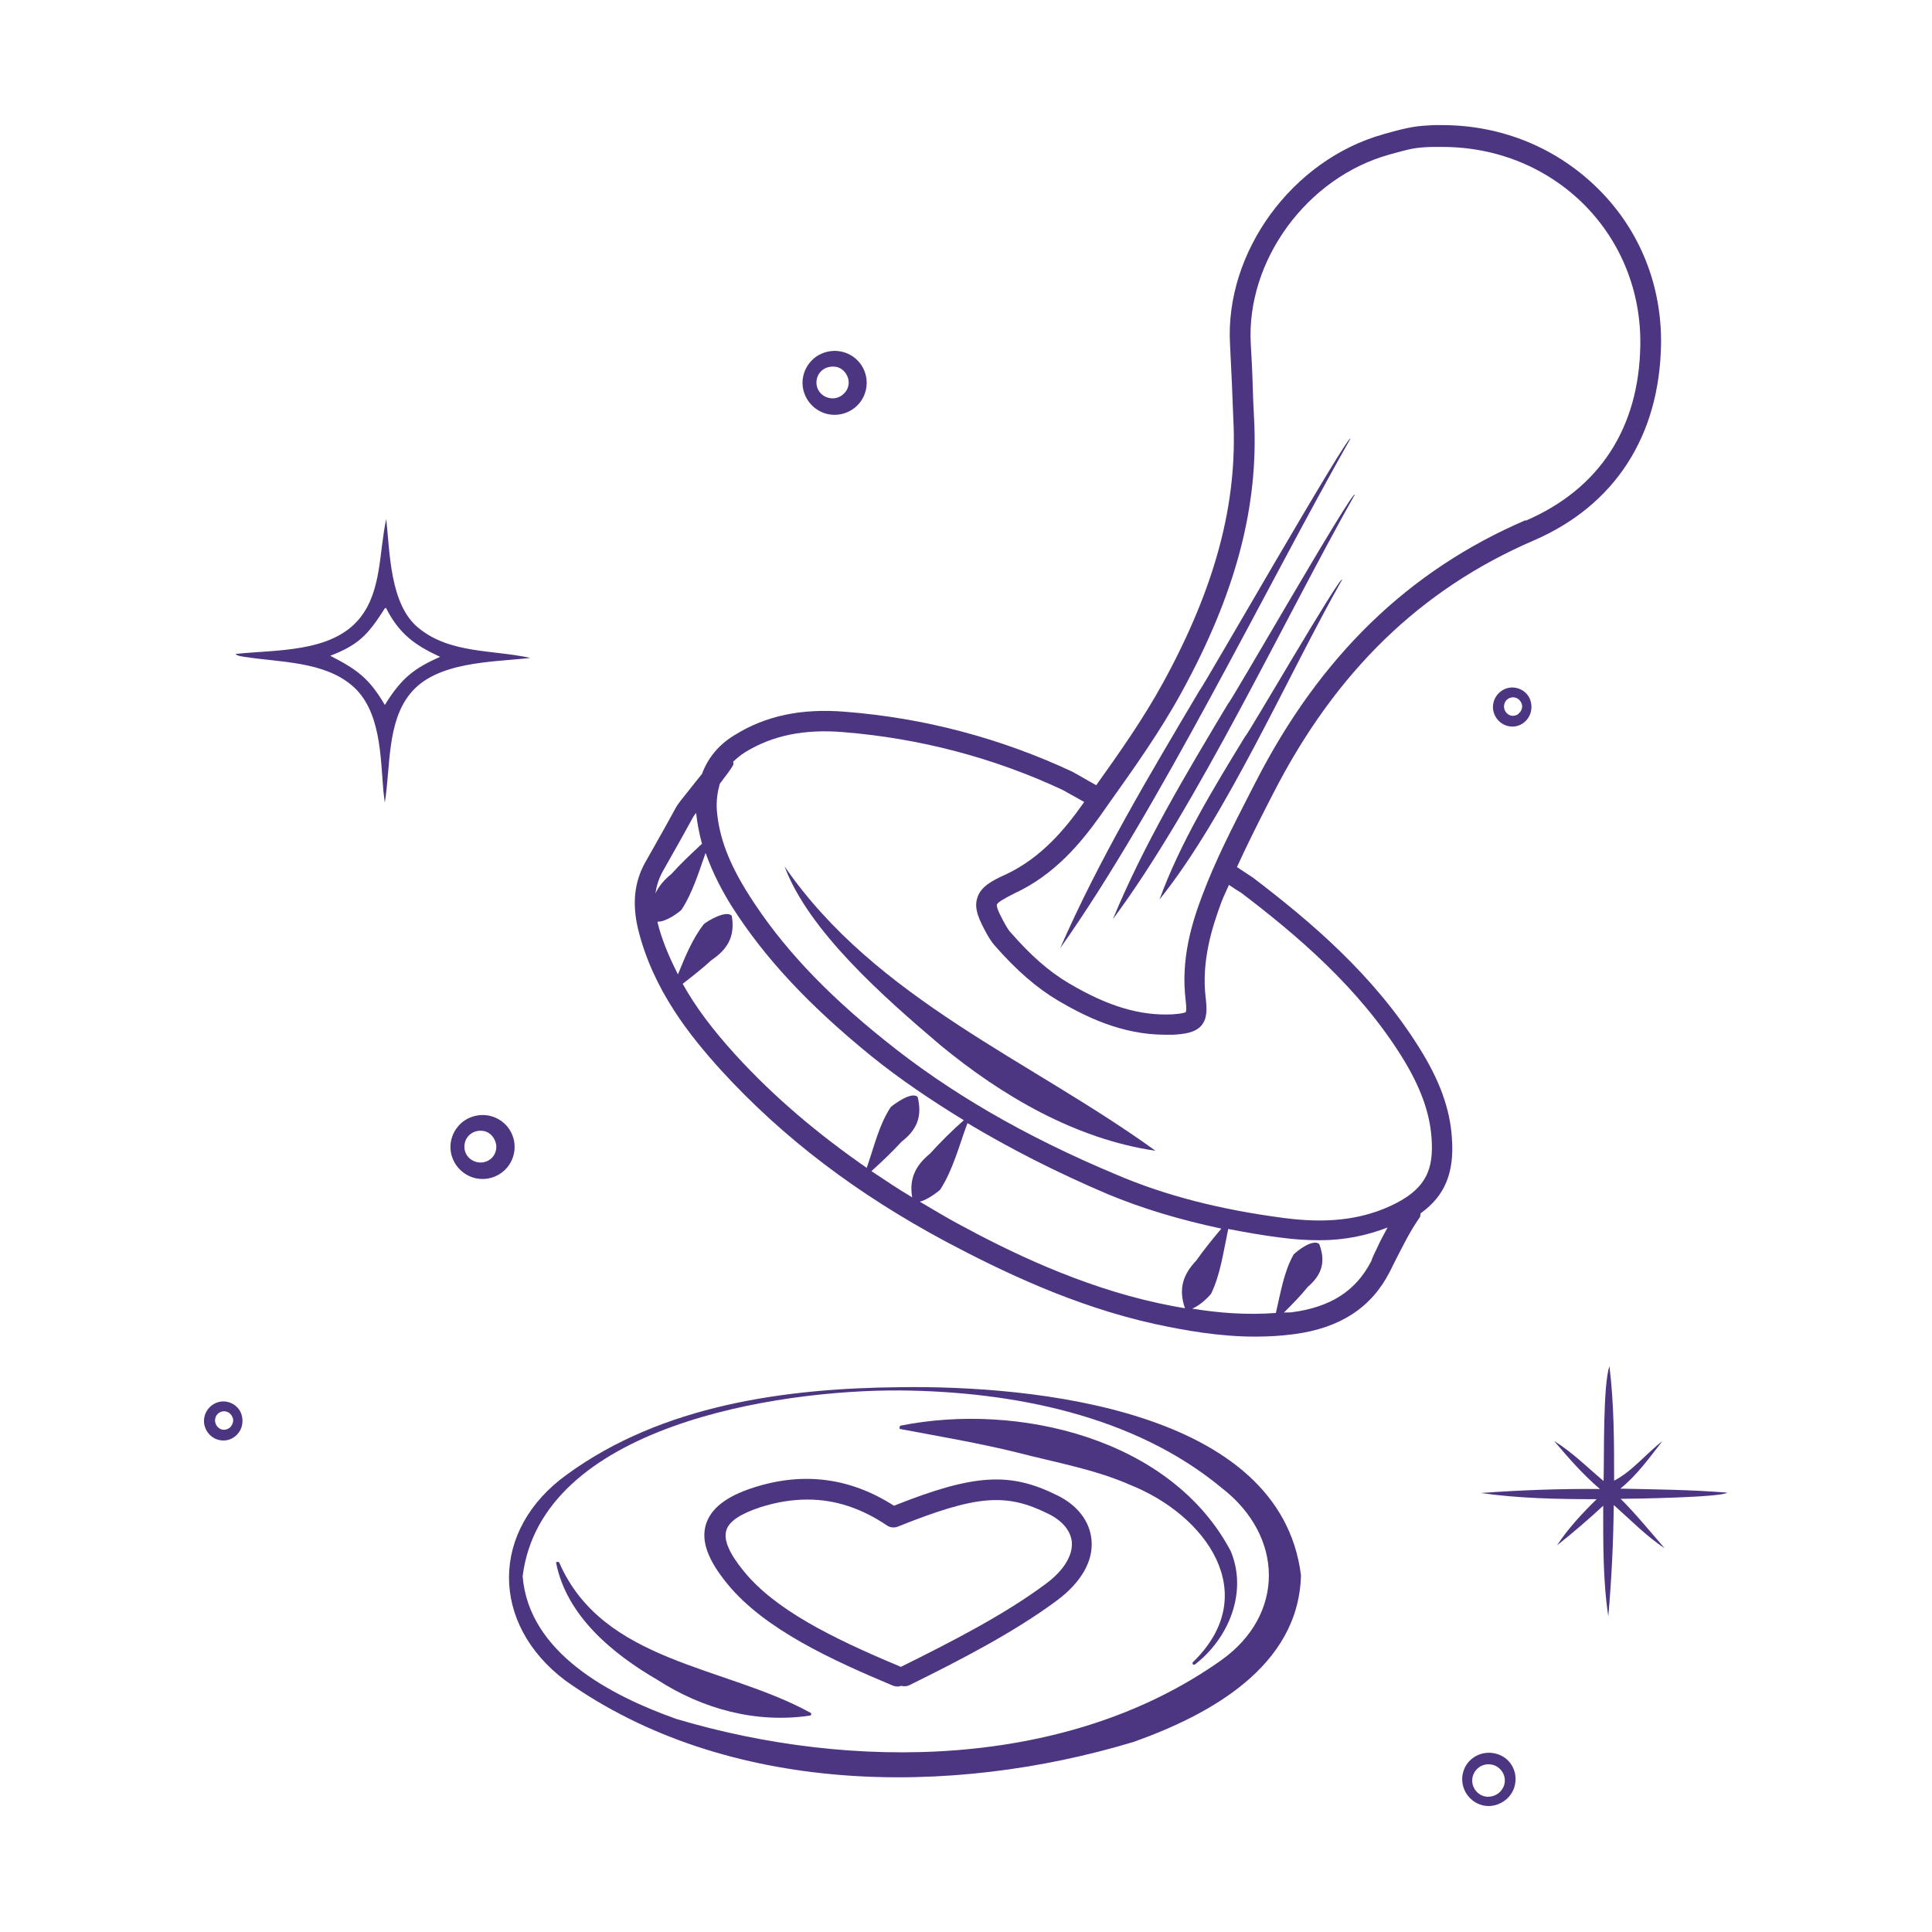 <?xml version="1.0" encoding="UTF-8"?> <svg xmlns="http://www.w3.org/2000/svg" viewBox="0 0 90.00 90.00" data-guides="{&quot;vertical&quot;:[],&quot;horizontal&quot;:[]}"><path fill="#4c3681" stroke="none" fill-opacity="1" stroke-width="1" stroke-opacity="1" class="cls-1" id="tSvge068aa709f" title="Path 41" d="M49.236 69.652C47.05 68.567 45.39 68.652 41.645 70.143C39.612 68.838 37.427 68.55 35.105 69.296C33.835 69.703 33.123 70.262 32.886 71.007C32.649 71.787 32.971 72.668 33.886 73.786C35.614 75.904 38.782 77.344 41.611 78.53C41.679 78.547 41.73 78.564 41.798 78.564C41.849 78.564 41.916 78.564 41.967 78.53C42.086 78.564 42.221 78.564 42.34 78.513C44.746 77.327 47.27 76.022 49.27 74.531C50.371 73.701 50.947 72.701 50.845 71.719C50.761 70.855 50.184 70.109 49.236 69.652ZM48.711 73.786C46.779 75.226 44.322 76.48 41.967 77.649C38.596 76.243 36.071 74.938 34.648 73.193C33.97 72.363 33.699 71.736 33.835 71.295C33.953 70.872 34.495 70.516 35.427 70.211C36.173 69.974 36.901 69.855 37.613 69.855C38.917 69.855 40.137 70.262 41.34 71.075C41.476 71.16 41.645 71.177 41.798 71.126C45.474 69.652 46.847 69.533 48.829 70.516C49.49 70.838 49.88 71.312 49.93 71.837C49.981 72.464 49.541 73.176 48.711 73.786Z"></path><path fill="#4c3681" stroke="none" fill-opacity="1" stroke-width="1" stroke-opacity="1" class="cls-1" id="tSvg4b0243f4f5" title="Path 42" d="M69.703 81.698C69.042 81.512 68.347 81.884 68.161 82.545C68.161 82.545 68.161 82.545 68.161 82.545C67.974 83.206 68.364 83.901 69.025 84.087C69.025 84.087 69.025 84.087 69.025 84.087C69.431 84.206 69.872 84.087 70.194 83.799C70.516 83.511 70.651 83.087 70.584 82.664C70.499 82.189 70.16 81.817 69.703 81.698ZM69.957 83.375C69.804 83.596 69.533 83.714 69.262 83.697C68.855 83.663 68.55 83.291 68.584 82.884C68.618 82.477 68.974 82.156 69.398 82.189C69.669 82.206 69.906 82.376 70.025 82.613C70.143 82.85 70.126 83.155 69.957 83.375Z"></path><path fill="#4c3681" stroke="none" fill-opacity="1" stroke-width="1" stroke-opacity="1" class="cls-1" id="tSvg19248574448" title="Path 43" d="M19.484 29.243C18.163 28.159 18.163 25.736 17.993 24.177C17.654 25.702 17.79 27.532 16.756 28.803C15.452 30.412 12.86 30.26 10.979 30.463C11.013 30.548 11.284 30.582 11.386 30.599C13.012 30.853 15.079 30.802 16.401 31.937C17.739 33.072 17.722 35.224 17.858 36.834C17.88 37.02 17.903 37.206 17.925 37.393C18.197 35.749 18.01 33.665 19.111 32.31C20.331 30.802 22.924 30.853 24.703 30.649C22.957 30.26 20.958 30.463 19.484 29.243ZM17.993 32.733C17.993 32.733 17.976 32.784 17.925 32.835C17.197 31.598 16.638 31.192 15.384 30.548C16.672 30.056 17.129 29.582 17.858 28.447C17.925 28.328 17.892 28.379 17.976 28.311C18.586 29.514 19.298 30.04 20.501 30.599C19.264 31.141 18.705 31.615 17.993 32.733Z"></path><path fill="#4c3681" stroke="none" fill-opacity="1" stroke-width="1" stroke-opacity="1" class="cls-1" id="tSvg8e976adefa" title="Path 44" d="M22.822 51.98C22.297 51.862 21.738 52.031 21.382 52.421C21.009 52.828 20.89 53.387 21.06 53.895C21.229 54.403 21.67 54.793 22.195 54.895C22.991 55.047 23.771 54.539 23.94 53.742C24.11 52.946 23.618 52.167 22.822 51.98ZM22.991 53.844C22.839 54.064 22.568 54.183 22.297 54.149C21.89 54.098 21.602 53.759 21.636 53.353C21.67 52.946 22.009 52.658 22.415 52.675C22.686 52.675 22.924 52.844 23.042 53.099C23.161 53.336 23.144 53.624 22.991 53.844Z"></path><path fill="#4c3681" stroke="none" fill-opacity="1" stroke-width="1" stroke-opacity="1" class="cls-1" id="tSvg107f4e55dd5" title="Path 45" d="M10.555 65.297C10.081 65.213 9.623 65.535 9.522 66.009C9.42 66.483 9.725 66.958 10.183 67.076C10.505 67.161 10.843 67.059 11.064 66.805C11.284 66.568 11.352 66.212 11.25 65.89C11.148 65.569 10.86 65.348 10.555 65.297ZM10.691 66.517C10.572 66.602 10.403 66.636 10.267 66.568C10.064 66.466 9.962 66.229 10.047 66.009C10.132 65.789 10.386 65.687 10.589 65.772C10.725 65.823 10.826 65.958 10.86 66.111C10.877 66.263 10.809 66.416 10.691 66.517Z"></path><path fill="#4c3681" stroke="none" fill-opacity="1" stroke-width="1" stroke-opacity="1" class="cls-1" id="tSvgbe3add7092" title="Path 46" d="M80.461 69.533C78.801 69.398 77.14 69.381 75.48 69.347C76.259 68.72 76.835 67.907 77.445 67.127C76.717 67.686 76.005 68.567 75.192 68.974C75.192 67.229 75.192 65.382 74.972 63.637C74.667 64.586 74.735 67.822 74.701 68.991C73.955 68.364 73.227 67.635 72.397 67.127C73.074 67.924 73.735 68.686 74.531 69.364C72.684 69.347 70.821 69.415 68.991 69.55C70.753 69.804 72.6 69.838 74.379 69.838C73.718 70.482 73.04 71.21 72.532 71.99C73.278 71.397 73.989 70.787 74.684 70.143C74.684 71.837 74.667 73.633 74.921 75.294C75.073 73.566 75.158 71.837 75.175 70.109C75.938 70.787 76.7 71.566 77.547 72.125C76.869 71.346 76.225 70.55 75.497 69.821C76.073 69.821 80.207 69.753 80.461 69.533Z"></path><path fill="#4c3681" stroke="none" fill-opacity="1" stroke-width="1" stroke-opacity="1" class="cls-1" id="tSvg145a20bd181" title="Path 47" d="M38.596 19.298C39.392 19.45 40.171 18.942 40.341 18.146C40.51 17.349 40.019 16.57 39.222 16.384C38.697 16.265 38.138 16.434 37.782 16.824C37.41 17.231 37.291 17.79 37.461 18.298C37.63 18.806 38.07 19.196 38.596 19.298ZM38.833 17.078C39.104 17.078 39.341 17.248 39.46 17.502C39.578 17.739 39.561 18.027 39.392 18.247C39.222 18.468 38.968 18.586 38.697 18.552C38.291 18.502 38.003 18.163 38.036 17.756C38.07 17.349 38.409 17.061 38.833 17.078Z"></path><path fill="#4c3681" stroke="none" fill-opacity="1" stroke-width="1" stroke-opacity="1" class="cls-1" id="tSvg707e246ed5" title="Path 48" d="M70.6 32.039C70.126 31.954 69.669 32.276 69.567 32.75C69.465 33.225 69.77 33.699 70.228 33.818C70.55 33.903 70.888 33.801 71.109 33.547C71.329 33.309 71.397 32.954 71.295 32.632C71.194 32.31 70.906 32.09 70.6 32.039ZM70.736 33.259C70.618 33.343 70.448 33.377 70.312 33.309C70.109 33.208 70.007 32.971 70.092 32.75C70.177 32.53 70.431 32.428 70.634 32.513C70.77 32.564 70.872 32.7 70.906 32.852C70.922 33.005 70.855 33.157 70.736 33.242C70.736 33.247 70.736 33.253 70.736 33.259Z"></path><path fill="#4c3681" stroke="none" fill-opacity="1" stroke-width="1" stroke-opacity="1" class="cls-1" id="tSvg147228a9f3f" title="Path 49" d="M77.378 16.028C77.412 13.317 76.412 10.776 74.514 8.861C72.583 6.913 69.991 5.828 67.178 5.828C67.043 5.828 66.907 5.828 66.772 5.828C66.466 5.845 66.145 5.862 65.84 5.913C65.416 5.981 64.993 6.099 64.569 6.218C64.529 6.229 64.49 6.241 64.45 6.252C60.198 7.438 57.046 11.741 57.3 16.062C57.334 16.655 57.351 17.231 57.385 17.824C57.402 18.383 57.436 18.959 57.453 19.518C57.656 23.432 56.623 27.329 54.2 31.768C53.285 33.445 52.167 35.038 51.066 36.579C50.698 36.37 50.331 36.161 49.964 35.953C46.627 34.394 43.069 33.445 39.375 33.157C37.342 32.988 35.664 33.343 34.224 34.241C33.462 34.699 32.971 35.326 32.7 36.054C32.53 36.258 32.361 36.478 32.225 36.647C31.734 37.257 31.547 37.494 31.48 37.63C31.158 38.223 30.819 38.833 30.48 39.426C30.333 39.686 30.186 39.945 30.04 40.205C29.548 41.103 29.447 42.103 29.718 43.255C30.412 46.118 32.157 48.27 33.581 49.846C36.478 53.014 39.917 55.623 44.102 57.86C46.627 59.198 50.015 60.842 53.776 61.672C55.183 61.977 56.792 62.265 58.486 62.265C59.079 62.265 59.689 62.231 60.316 62.146C62.434 61.858 63.891 60.909 64.738 59.249C64.829 59.068 64.919 58.887 65.009 58.707C65.348 58.046 65.687 57.351 66.128 56.724C66.178 56.657 66.162 56.589 66.178 56.521C67.314 55.708 67.754 54.623 67.635 53.014C67.551 51.658 67.059 50.303 66.094 48.778C63.976 45.39 61.011 42.899 58.368 40.883C58.119 40.719 57.871 40.555 57.622 40.392C58.063 39.426 58.537 38.477 59.012 37.545C59.113 37.347 59.215 37.15 59.317 36.952C62.214 31.293 66.178 27.447 71.448 25.177C75.209 23.55 77.31 20.331 77.378 16.028ZM31.293 39.849C31.632 39.256 31.971 38.647 32.293 38.053C32.31 38.02 32.378 37.935 32.428 37.867C32.479 38.375 32.581 38.85 32.7 39.307C32.208 39.765 31.717 40.222 31.276 40.714C30.938 40.985 30.683 41.289 30.531 41.628C30.582 41.273 30.683 40.951 30.853 40.629C31 40.369 31.146 40.109 31.293 39.849ZM31.802 45.83C32.259 45.474 32.717 45.119 33.14 44.729C33.869 44.238 34.258 43.645 34.089 42.662C33.835 42.374 32.937 42.916 32.784 43.052C32.259 43.729 31.92 44.559 31.581 45.39C31.175 44.593 30.836 43.797 30.633 42.984C30.633 42.984 30.633 42.95 30.633 42.933C30.988 42.967 31.632 42.509 31.751 42.374C32.259 41.594 32.547 40.646 32.869 39.731C33.208 40.697 33.665 41.544 34.089 42.221C35.631 44.644 37.698 46.847 40.595 49.202C41.916 50.269 43.373 51.252 44.898 52.184C44.339 52.675 43.814 53.2 43.323 53.742C42.679 54.268 42.34 54.878 42.492 55.776C41.832 55.386 41.205 54.962 40.595 54.556C41.086 54.115 41.561 53.658 42.001 53.183C42.679 52.658 42.984 52.048 42.747 51.099C42.475 50.828 41.645 51.438 41.493 51.574C40.951 52.387 40.714 53.438 40.375 54.403C38.104 52.828 36.071 51.116 34.275 49.151C33.208 47.982 32.395 46.898 31.802 45.83ZM44.542 56.962C43.95 56.64 43.407 56.301 42.848 55.979C43.204 55.894 43.695 55.522 43.797 55.42C44.39 54.505 44.678 53.37 45.068 52.319C47.05 53.505 49.202 54.606 51.591 55.623C53.217 56.301 54.979 56.826 56.894 57.233C56.487 57.724 56.081 58.215 55.725 58.724C55.132 59.35 54.878 60.011 55.2 60.943C54.776 60.875 54.369 60.791 53.963 60.706C50.303 59.91 46.999 58.3 44.542 56.962ZM63.874 58.758C63.163 60.13 61.994 60.892 60.181 61.13C60.062 61.147 59.927 61.13 59.808 61.147C60.198 60.757 60.587 60.367 60.926 59.944C61.536 59.418 61.79 58.825 61.451 57.944C61.13 57.707 60.418 58.283 60.265 58.436C59.808 59.232 59.656 60.231 59.435 61.163C58.08 61.265 56.758 61.163 55.538 60.96C55.894 60.825 56.318 60.401 56.419 60.265C56.86 59.35 56.995 58.283 57.216 57.25C58.012 57.402 58.842 57.555 59.689 57.656C60.316 57.741 60.909 57.775 61.468 57.775C62.637 57.775 63.671 57.555 64.637 57.182C64.45 57.521 64.281 57.843 64.128 58.181C64.038 58.362 63.948 58.543 63.874 58.758ZM57.826 41.594C60.384 43.543 63.264 45.966 65.297 49.219C66.162 50.608 66.602 51.811 66.687 53.014C66.788 54.437 66.483 55.42 64.688 56.216C63.315 56.826 61.773 56.995 59.825 56.741C56.843 56.352 54.268 55.691 51.98 54.708C47.728 52.929 44.204 50.879 41.205 48.456C38.375 46.186 36.376 44.034 34.902 41.713C33.953 40.222 33.496 39.002 33.394 37.748C33.36 37.291 33.428 36.884 33.53 36.512C33.852 36.088 34.072 35.8 34.157 35.631C34.174 35.58 34.157 35.529 34.157 35.478C34.326 35.326 34.495 35.173 34.716 35.038C35.986 34.258 37.477 33.953 39.29 34.106C42.865 34.394 46.322 35.309 49.507 36.8C49.84 36.986 50.173 37.172 50.506 37.359C50.478 37.398 50.45 37.438 50.422 37.477C49.642 38.579 48.524 39.951 46.864 40.73C46.22 41.018 45.678 41.306 45.525 41.832C45.356 42.34 45.627 42.882 46 43.56C46.118 43.763 46.22 43.916 46.355 44.068C47.355 45.203 48.287 46.017 49.286 46.61C50.557 47.355 52.252 48.202 54.285 48.202C54.403 48.202 54.522 48.202 54.657 48.202C55.166 48.168 55.657 48.117 55.962 47.779C56.233 47.457 56.233 47.05 56.165 46.474C55.962 44.797 56.453 43.221 56.894 42.035C56.995 41.764 57.131 41.493 57.25 41.222C57.442 41.352 57.634 41.481 57.826 41.594ZM71.075 24.228C65.602 26.583 61.485 30.582 58.486 36.444C58.385 36.642 58.283 36.839 58.181 37.037C57.419 38.528 56.623 40.07 56.013 41.696C55.522 42.984 54.996 44.695 55.233 46.593C55.284 47.033 55.25 47.135 55.233 47.152C55.2 47.169 55.098 47.219 54.606 47.253C53.099 47.321 51.608 46.881 49.778 45.796C48.863 45.254 48.016 44.509 47.084 43.441C46.999 43.356 46.931 43.238 46.847 43.102C46.728 42.882 46.389 42.289 46.44 42.137C46.474 42.035 46.762 41.866 47.27 41.611C49.134 40.747 50.354 39.256 51.218 38.053C51.365 37.844 51.512 37.636 51.658 37.427C52.828 35.783 54.047 34.072 55.047 32.242C57.572 27.634 58.639 23.584 58.419 19.484C58.385 18.925 58.368 18.366 58.351 17.807C58.334 17.214 58.3 16.621 58.266 16.028C58.046 12.148 60.875 8.268 64.721 7.201C64.761 7.189 64.8 7.178 64.84 7.167C65.23 7.065 65.602 6.947 65.992 6.896C66.263 6.862 66.534 6.845 66.805 6.845C66.935 6.845 67.065 6.845 67.195 6.845C69.736 6.845 72.091 7.811 73.837 9.573C75.531 11.301 76.446 13.605 76.412 16.062C76.361 19.942 74.497 22.788 71.058 24.262C71.064 24.251 71.069 24.239 71.075 24.228Z"></path><path fill="#4c3681" stroke="none" fill-opacity="1" stroke-width="1" stroke-opacity="1" class="cls-1" id="tSvgda49bc0c7c" title="Path 50" d="M36.546 40.358C37.664 43.356 41.137 46.423 43.814 48.694C46.694 51.066 50.117 53.065 53.827 53.607C47.999 49.388 40.815 46.559 36.546 40.358Z"></path><path fill="#4c3681" stroke="none" fill-opacity="1" stroke-width="1" stroke-opacity="1" class="cls-1" id="tSvg11af2275584" title="Path 51" d="M41.933 64.62C36.579 64.671 30.853 65.45 26.414 68.686C22.822 71.261 22.822 75.65 26.346 78.293C33.852 83.629 44.255 83.731 52.828 81.139C56.284 79.902 60.503 77.666 60.604 73.379C59.639 65.636 48.117 64.535 41.933 64.62ZM56.86 77.361C49.693 82.427 39.68 82.511 31.497 80.072C28.447 78.987 24.635 77.005 24.347 73.43C25.211 66.433 36.173 64.738 41.933 64.772C47.169 64.823 52.828 65.924 56.911 69.313C59.808 71.549 59.893 75.226 56.86 77.361Z"></path><path fill="#4c3681" stroke="none" fill-opacity="1" stroke-width="1" stroke-opacity="1" class="cls-1" id="tSvg1332b5d3ff7" title="Path 52" d="M41.933 66.416C41.933 66.416 41.866 66.551 41.933 66.568C43.814 66.924 45.627 67.229 47.406 67.669C49.168 68.127 51.015 68.449 52.658 69.177C56.182 70.584 58.842 74.26 55.572 77.428C55.505 77.496 55.606 77.598 55.674 77.53C57.233 76.327 58.131 74.175 57.334 72.261C54.556 66.992 47.406 65.314 41.933 66.416Z"></path><path fill="#4c3681" stroke="none" fill-opacity="1" stroke-width="1" stroke-opacity="1" class="cls-1" id="tSvg18abeca6" title="Path 53" d="M26.041 72.769C26.041 72.769 25.889 72.735 25.905 72.803C26.397 75.277 28.532 77.039 30.633 78.259C32.733 79.614 35.224 80.292 37.731 79.919C37.799 79.919 37.816 79.8 37.748 79.784C33.75 77.581 28.074 77.462 26.041 72.769Z"></path><path fill="#4c3681" stroke="none" fill-opacity="1" stroke-width="1" stroke-opacity="1" class="cls-1" id="tSvg57fb074d0" title="Path 54" d="M55.894 32.14C53.573 36.054 51.201 40.019 49.388 44.17C53.963 37.715 58.944 27.43 62.908 20.433C62.841 20.128 55.945 32.174 55.894 32.14Z"></path><path fill="#4c3681" stroke="none" fill-opacity="1" stroke-width="1" stroke-opacity="1" class="cls-1" id="tSvg1328999b360" title="Path 55" d="M57.216 32.767C55.267 36.02 53.285 39.324 51.845 42.814C55.776 37.528 59.808 28.887 63.112 23.042C63.044 22.737 57.283 32.801 57.216 32.767Z"></path><path fill="#4c3681" stroke="none" fill-opacity="1" stroke-width="1" stroke-opacity="1" class="cls-1" id="tSvg9ee4dd06fb" title="Path 56" d="M58.012 34.292C56.521 36.732 54.996 39.222 54.014 41.9C57.131 38.036 60.028 31.395 62.519 27.007C62.485 26.702 58.063 34.343 58.012 34.292Z"></path><defs></defs></svg> 